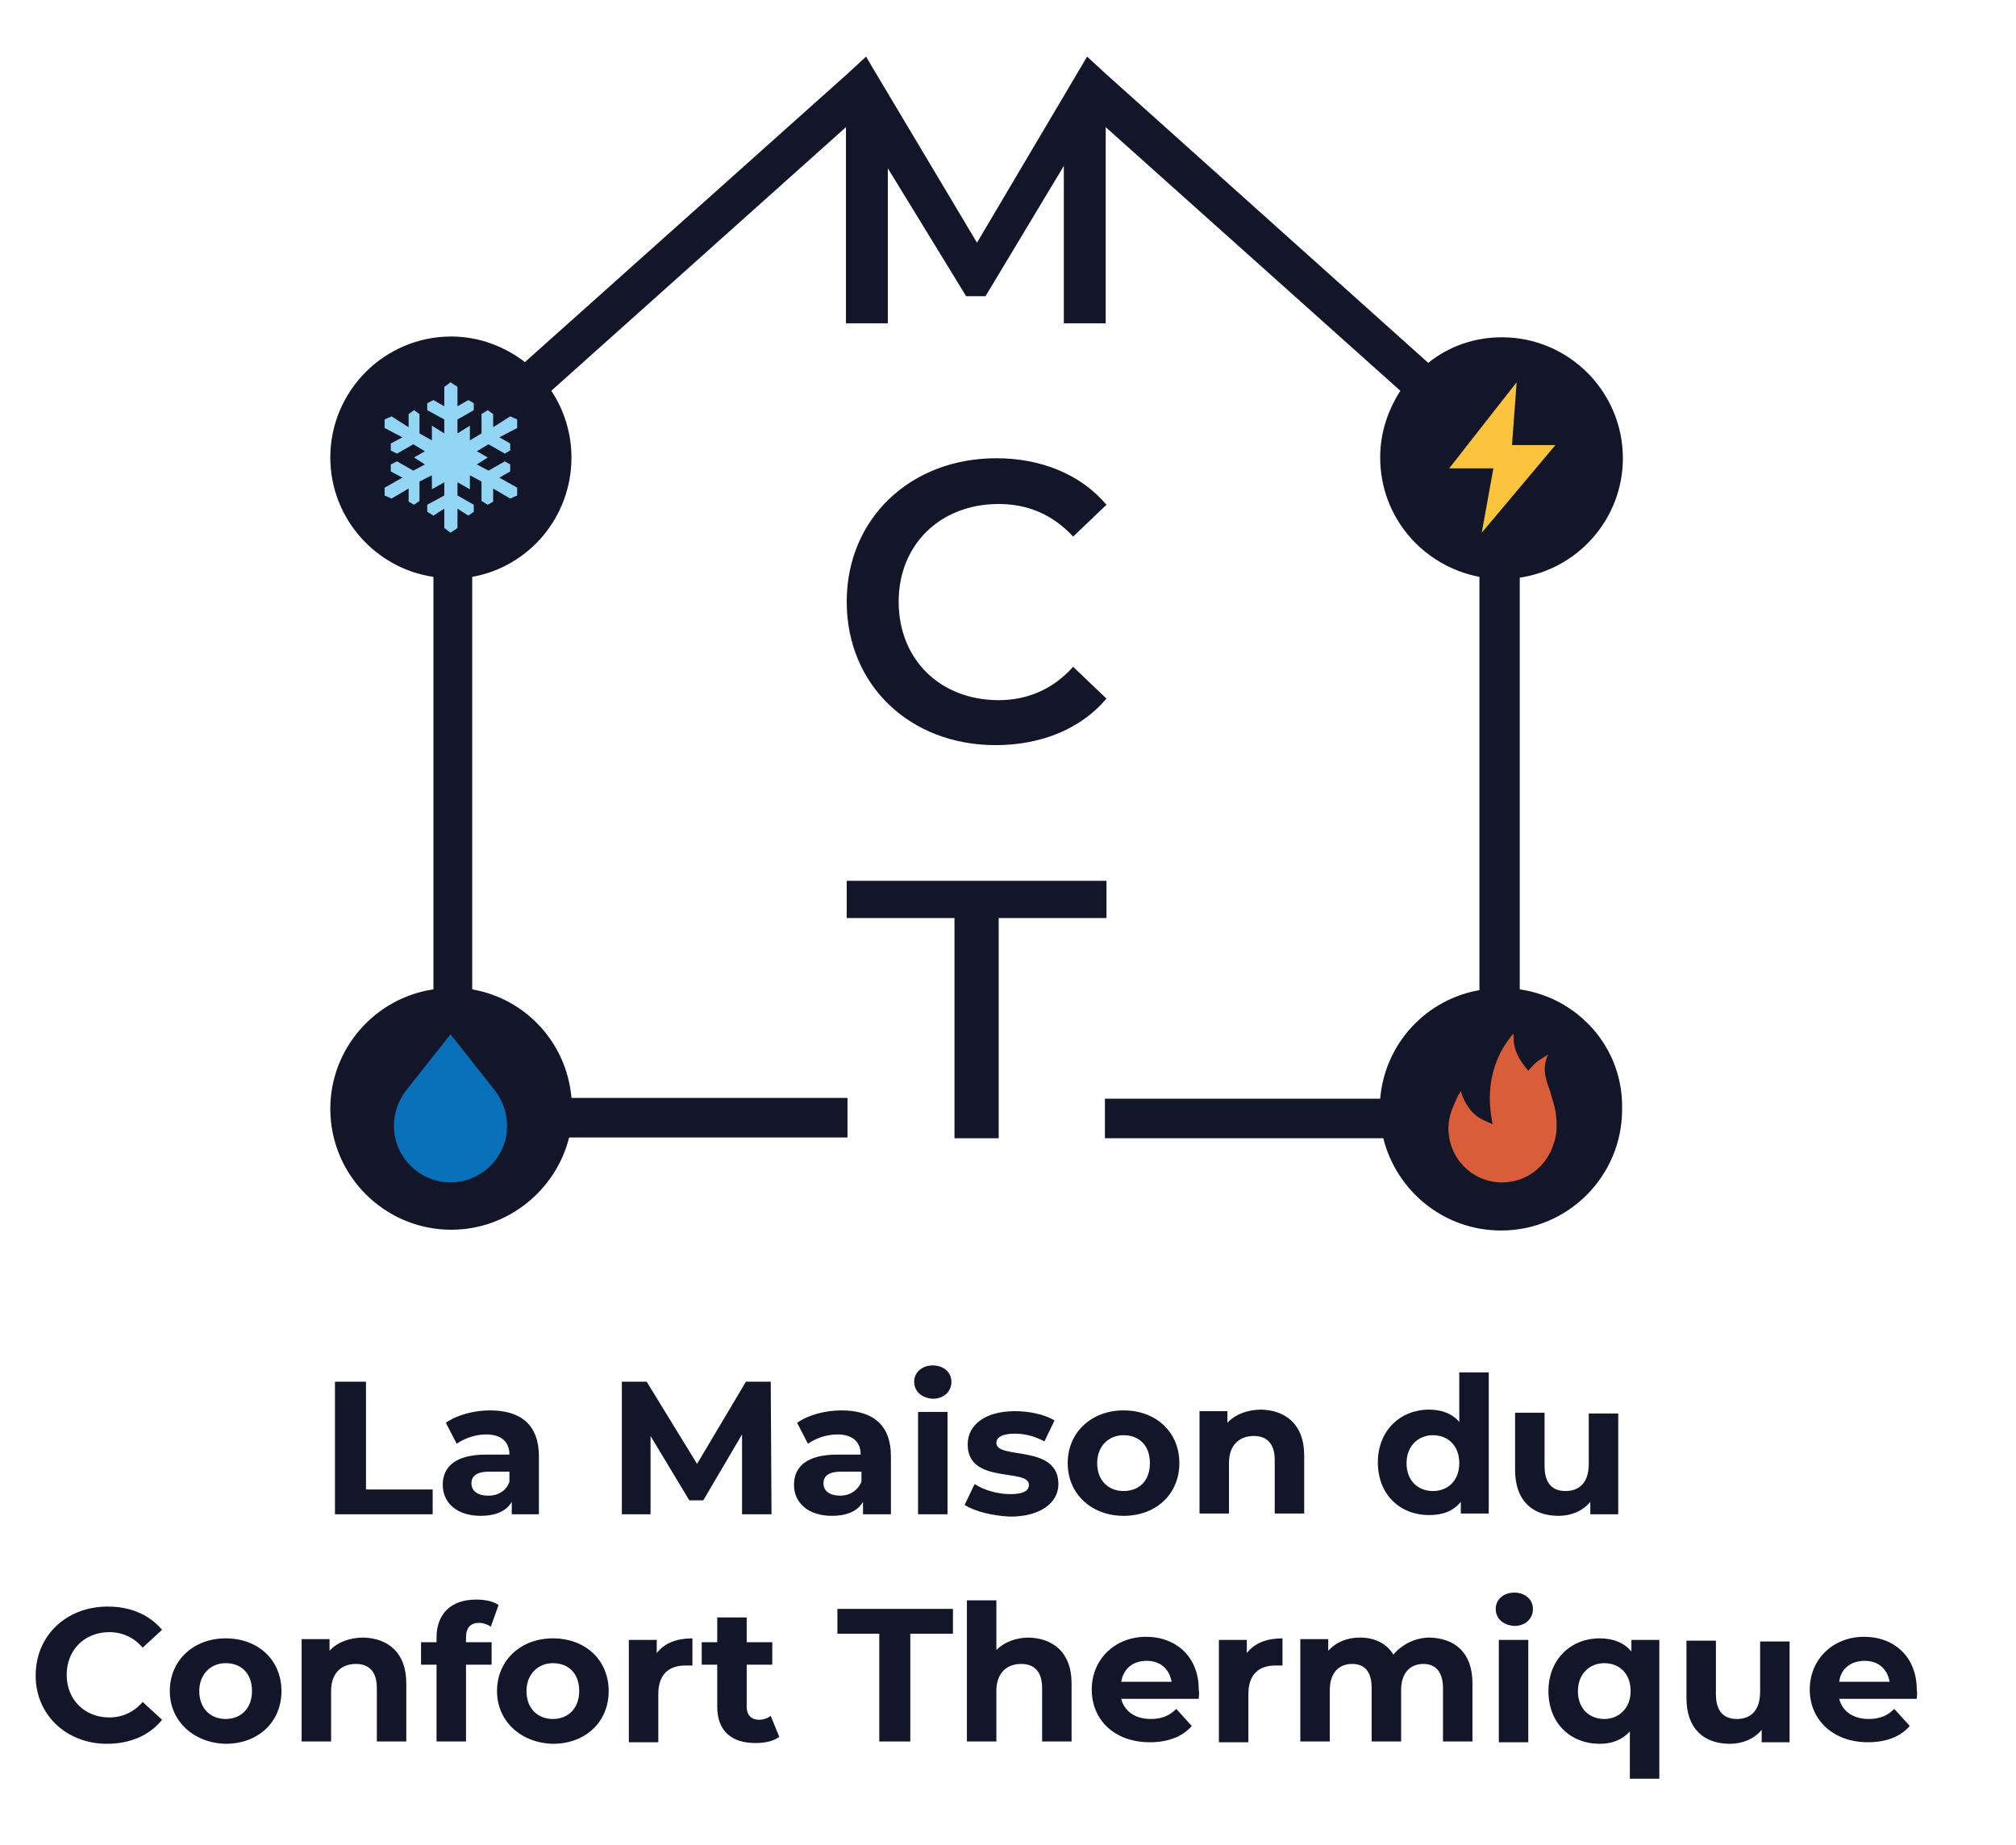 <?xml version="1.0" encoding="utf-8"?>
<!-- Generator: Adobe Illustrator 22.1.0, SVG Export Plug-In . SVG Version: 6.00 Build 0)  -->
<svg version="1.1" id="Layer_1" xmlns="http://www.w3.org/2000/svg" xmlns:xlink="http://www.w3.org/1999/xlink" x="0px" y="0px"
	 viewBox="0 0 260 238" style="enable-background:new 0 0 260 238;" xml:space="preserve">
<style type="text/css">
	.st0{fill:#121628;}
	.st1{fill:#93D5F5;}
	.st2{fill:#DA5D39;}
	.st3{fill:#FCC33D;}
	.st4{fill:#0870B8;}
</style>
<polygon class="st0" points="43.2,178.2 47.2,178.2 47.2,192.1 55.8,192.1 55.8,195.3 43.2,195.3 "/>
<path class="st0" d="M69.5,187.8v7.5H66v-1.6c-0.7,1.2-2.1,1.8-4,1.8c-3.1,0-4.9-1.7-4.9-4c0-2.3,1.6-3.9,5.6-3.9h3
	c0-1.6-1-2.6-3-2.6c-1.4,0-2.8,0.5-3.8,1.2l-1.4-2.7c1.4-1,3.6-1.6,5.7-1.6C67.2,181.9,69.5,183.8,69.5,187.8 M65.7,191.1v-1.3h-2.6
	c-1.8,0-2.3,0.7-2.3,1.5c0,1,0.8,1.6,2.2,1.6C64.2,192.9,65.3,192.3,65.7,191.1"/>
<polygon class="st0" points="95.7,195.3 95.7,185 90.7,193.5 88.9,193.5 83.9,185.2 83.9,195.3 80.2,195.3 80.2,178.2 83.4,178.2 
	89.9,188.8 96.2,178.2 99.4,178.2 99.5,195.3 "/>
<path class="st0" d="M114.9,187.8v7.5h-3.6v-1.6c-0.7,1.2-2.1,1.8-4,1.8c-3.1,0-4.9-1.7-4.9-4c0-2.3,1.6-3.9,5.6-3.9h3
	c0-1.6-1-2.6-3-2.6c-1.4,0-2.8,0.5-3.8,1.2l-1.4-2.7c1.4-1,3.6-1.6,5.7-1.6C112.6,181.9,114.9,183.8,114.9,187.8 M111.1,191.1v-1.3
	h-2.6c-1.8,0-2.3,0.7-2.3,1.5c0,1,0.8,1.6,2.2,1.6C109.5,192.9,110.6,192.3,111.1,191.1"/>
<path class="st0" d="M117.9,178.2c0-1.2,1-2.1,2.4-2.1c1.4,0,2.4,0.9,2.4,2.1c0,1.3-1,2.2-2.4,2.2
	C118.8,180.3,117.9,179.4,117.9,178.2 M118.4,182.1h3.8v13.2h-3.8V182.1z"/>
<path class="st0" d="M124.4,194.1l1.3-2.7c1.2,0.8,3,1.3,4.6,1.3c1.8,0,2.4-0.5,2.4-1.2c0-2.2-7.9,0-7.9-5.2c0-2.5,2.2-4.3,6.1-4.3
	c1.8,0,3.8,0.4,5.1,1.2l-1.3,2.7c-1.3-0.7-2.6-1-3.8-1c-1.7,0-2.4,0.5-2.4,1.2c0,2.2,8,0.1,8,5.3c0,2.4-2.3,4.2-6.2,4.2
	C127.9,195.5,125.7,194.9,124.4,194.1"/>
<path class="st0" d="M137.7,188.7c0-4,3.1-6.8,7.2-6.8c4.2,0,7.2,2.8,7.2,6.8c0,4-3,6.8-7.2,6.8
	C140.8,195.5,137.7,192.7,137.7,188.7 M148.3,188.7c0-2.3-1.4-3.6-3.4-3.6c-1.9,0-3.4,1.4-3.4,3.6c0,2.3,1.5,3.6,3.4,3.6
	C146.9,192.3,148.3,191,148.3,188.7"/>
<path class="st0" d="M168.2,187.7v7.5h-3.8v-6.9c0-2.1-1-3.1-2.7-3.1c-1.8,0-3.2,1.1-3.2,3.5v6.5h-3.8v-13.2h3.6v1.5
	c1-1.1,2.6-1.7,4.4-1.7C165.8,181.9,168.2,183.7,168.2,187.7"/>
<path class="st0" d="M192,177.1v18.1h-3.6v-1.5c-1,1.2-2.3,1.7-4.1,1.7c-3.7,0-6.6-2.6-6.6-6.8c0-4.1,2.9-6.8,6.6-6.8
	c1.6,0,3,0.5,3.9,1.6v-6.4H192z M188.2,188.7c0-2.3-1.5-3.6-3.4-3.6c-1.9,0-3.4,1.4-3.4,3.6c0,2.3,1.5,3.6,3.4,3.6
	C186.7,192.3,188.2,191,188.2,188.7"/>
<path class="st0" d="M208.7,182.1v13.2h-3.6v-1.6c-1,1.2-2.5,1.8-4.1,1.8c-3.3,0-5.6-1.9-5.6-5.9v-7.4h3.8v6.9c0,2.2,1,3.2,2.7,3.2
	c1.8,0,3-1.1,3-3.5v-6.5H208.7z"/>
<path class="st0" d="M4.6,216.1c0-5.2,4-8.9,9.3-8.9c3,0,5.4,1.1,7,3l-2.5,2.3c-1.1-1.3-2.6-2-4.3-2c-3.2,0-5.5,2.3-5.5,5.5
	c0,3.2,2.3,5.5,5.5,5.5c1.7,0,3.2-0.7,4.3-2l2.5,2.3c-1.6,2-4.1,3.1-7.1,3.1C8.6,224.9,4.6,221.2,4.6,216.1"/>
<path class="st0" d="M21.9,218.1c0-4,3.1-6.8,7.2-6.8c4.2,0,7.2,2.8,7.2,6.8c0,4-3,6.8-7.2,6.8C25,224.8,21.9,222,21.9,218.1
	 M32.5,218.1c0-2.3-1.4-3.6-3.4-3.6c-1.9,0-3.4,1.4-3.4,3.6c0,2.3,1.5,3.6,3.4,3.6C31.1,221.7,32.5,220.3,32.5,218.1"/>
<path class="st0" d="M52.4,217.1v7.5h-3.8v-6.9c0-2.1-1-3.1-2.7-3.1c-1.8,0-3.2,1.1-3.2,3.5v6.5h-3.8v-13.2h3.6v1.5
	c1-1.1,2.6-1.7,4.4-1.7C50,211.3,52.4,213.1,52.4,217.1"/>
<path class="st0" d="M60,211.8h3.4v2.9h-3.3v9.9h-3.8v-9.9h-2v-2.9h2v-0.6c0-3,1.8-4.9,5.1-4.9c1.1,0,2.2,0.2,2.9,0.7l-1,2.8
	c-0.4-0.3-1-0.5-1.5-0.5c-1.1,0-1.7,0.6-1.7,1.9V211.8z"/>
<path class="st0" d="M64.1,218.1c0-4,3.1-6.8,7.2-6.8c4.2,0,7.2,2.8,7.2,6.8c0,4-3,6.8-7.2,6.8C67.2,224.8,64.1,222,64.1,218.1
	 M74.7,218.1c0-2.3-1.4-3.6-3.4-3.6c-1.9,0-3.4,1.4-3.4,3.6c0,2.3,1.5,3.6,3.4,3.6C73.3,221.7,74.7,220.3,74.7,218.1"/>
<path class="st0" d="M89.3,211.3v3.5c-0.3,0-0.6,0-0.9,0c-2.1,0-3.5,1.1-3.5,3.7v6.2h-3.8v-13.2h3.6v1.7
	C85.7,211.9,87.3,211.3,89.3,211.3"/>
<path class="st0" d="M100.5,224c-0.8,0.6-1.9,0.8-3.1,0.8c-3.1,0-4.9-1.6-4.9-4.7v-5.4h-2v-2.9h2v-3.2h3.8v3.2h3.3v2.9h-3.3v5.4
	c0,1.1,0.6,1.7,1.6,1.7c0.6,0,1.1-0.2,1.5-0.5L100.5,224z"/>
<polygon class="st0" points="113.4,210.7 108,210.7 108,207.5 122.9,207.5 122.9,210.7 117.4,210.7 117.4,224.6 113.4,224.6 "/>
<path class="st0" d="M138.2,217.1v7.5h-3.8v-6.9c0-2.1-1-3.1-2.7-3.1c-1.8,0-3.2,1.1-3.2,3.5v6.5h-3.8v-18.2h3.8v6.4
	c1-1,2.5-1.6,4.2-1.6C135.8,211.3,138.2,213.1,138.2,217.1"/>
<path class="st0" d="M154.6,219.1h-10c0.4,1.6,1.8,2.6,3.8,2.6c1.4,0,2.4-0.4,3.3-1.3l2,2.2c-1.2,1.4-3.1,2.1-5.4,2.1
	c-4.6,0-7.5-2.9-7.5-6.8c0-3.9,3-6.8,7-6.8c3.9,0,6.8,2.6,6.8,6.8C154.7,218.4,154.6,218.8,154.6,219.1 M144.6,216.9h6.5
	c-0.3-1.7-1.5-2.7-3.2-2.7C146.1,214.2,144.9,215.2,144.6,216.9"/>
<path class="st0" d="M165.4,211.3v3.5c-0.3,0-0.6,0-0.9,0c-2.1,0-3.5,1.1-3.5,3.7v6.2h-3.8v-13.2h3.6v1.7
	C161.8,211.9,163.4,211.3,165.4,211.3"/>
<path class="st0" d="M189.9,217.1v7.5h-3.8v-6.9c0-2.1-1-3.1-2.5-3.1c-1.7,0-2.9,1.1-2.9,3.4v6.6h-3.8v-6.9c0-2.1-0.9-3.1-2.5-3.1
	c-1.7,0-2.9,1.1-2.9,3.4v6.6h-3.8v-13.2h3.6v1.5c1-1.1,2.4-1.7,4.1-1.7c1.8,0,3.4,0.7,4.3,2.2c1.1-1.3,2.8-2.2,4.7-2.2
	C187.6,211.3,189.9,213.1,189.9,217.1"/>
<path class="st0" d="M192.9,207.5c0-1.2,1-2.1,2.4-2.1c1.4,0,2.4,0.9,2.4,2.1c0,1.3-1,2.2-2.4,2.2
	C193.8,209.6,192.9,208.7,192.9,207.5 M193.3,211.5h3.8v13.2h-3.8V211.5z"/>
<path class="st0" d="M214,211.5v17.9h-3.8v-6.1c-1,1.1-2.3,1.6-3.9,1.6c-3.7,0-6.6-2.6-6.6-6.8c0-4.1,2.9-6.8,6.6-6.8
	c1.8,0,3.2,0.6,4.1,1.7v-1.5H214z M210.3,218.1c0-2.3-1.5-3.6-3.4-3.6c-1.9,0-3.4,1.4-3.4,3.6c0,2.3,1.5,3.6,3.4,3.6
	C208.8,221.7,210.3,220.3,210.3,218.1"/>
<path class="st0" d="M230.8,211.5v13.2h-3.6v-1.6c-1,1.2-2.5,1.8-4.1,1.8c-3.3,0-5.6-1.9-5.6-5.9v-7.4h3.8v6.9c0,2.2,1,3.2,2.7,3.2
	c1.8,0,3-1.1,3-3.5v-6.5H230.8z"/>
<path class="st0" d="M247.2,219.1h-10c0.4,1.6,1.8,2.6,3.8,2.6c1.4,0,2.4-0.4,3.3-1.3l2,2.2c-1.2,1.4-3.1,2.1-5.4,2.1
	c-4.5,0-7.5-2.9-7.5-6.8c0-3.9,3-6.8,7-6.8c3.9,0,6.8,2.6,6.8,6.8C247.3,218.4,247.2,218.8,247.2,219.1 M237.2,216.9h6.5
	c-0.3-1.7-1.5-2.7-3.2-2.7C238.7,214.2,237.4,215.2,237.2,216.9"/>
<path class="st0" d="M128.8,65c3.8,0,7,1.4,9.6,4.2l4.3-4.1c-3.3-3.9-8.4-6-14.2-6c-11.1,0-19.3,7.8-19.3,18.5
	c0,10.8,8.2,18.5,19.2,18.5c5.9,0,11-2.1,14.3-6l-4.3-4.1c-2.6,2.9-5.9,4.3-9.6,4.3c-7.5,0-12.9-5.2-12.9-12.7
	C115.9,70.2,121.3,65,128.8,65"/>
<polygon class="st0" points="142.7,113.6 109.2,113.6 109.2,118.4 123.1,118.4 123.1,146.8 128.8,146.8 128.8,118.4 142.7,118.4 "/>
<path class="st0" d="M196,127.6V74.5c7.5-1.1,13.3-7.6,13.3-15.4c0-8.6-7-15.6-15.6-15.6c-3.6,0-6.9,1.2-9.5,3.3L142.7,9.6l-2.5-2.3
	l-2.6,4.4l-11.6,19.6L112.4,8.5l-0.7-1.2l-2.5,2.3L67.7,46.7c-2.6-2-5.9-3.3-9.5-3.3c-8.6,0-15.6,7-15.6,15.6
	c0,7.8,5.8,14.3,13.3,15.4v53.2c-7.5,1.1-13.3,7.6-13.3,15.4c0,8.6,7,15.6,15.6,15.6c7.3,0,13.5-5.1,15.2-11.9h35.9v-5.1H73.7
	c-0.6-7.1-5.9-12.8-12.8-14V74.4c7.3-1.3,12.8-7.7,12.8-15.4c0-3.2-1-6.2-2.6-8.6l38-34v25.3h5.4v-20l10.1,16.5h2.5l10.1-16.8
	l0,20.3h5.4V16.4l38,34c-1.6,2.5-2.6,5.4-2.6,8.6c0,7.7,5.5,14,12.8,15.4v53.3c-6.9,1.2-12.2,6.9-12.8,14h-35.5v5.1h35.9
	c1.7,6.8,7.8,11.9,15.2,11.9c8.6,0,15.6-7,15.6-15.6C209.4,135.2,203.6,128.7,196,127.6"/>
<polygon class="st1" points="66.7,54.1 65.8,53.7 63.6,55.1 63.6,53.4 62.9,52.9 62.1,53.4 62.1,55.9 60.6,56.8 60.6,54.9 59,55.9 
	59,54.1 61.1,52.9 61.1,52 60.4,51.6 59,52.4 59,49.9 58.1,49.3 57.3,49.9 57.3,52.4 55.9,51.6 55.1,52 55.1,52.9 57.3,54.1 
	57.3,55.9 55.7,54.9 55.7,56.8 54.1,55.9 54.1,53.4 53.4,52.9 52.7,53.4 52.7,55.1 50.5,53.7 49.6,54.1 49.6,55.2 51.9,56.4 
	50.4,57.2 50.4,58.1 51.2,58.5 53.3,57.3 54.8,58.2 53.4,59 54.8,59.9 53.3,60.7 51.2,59.5 50.4,59.9 50.4,60.8 51.9,61.6 
	49.6,62.9 49.6,63.9 50.5,64.3 52.7,63 52.7,64.7 53.4,65.1 54.1,64.6 54.1,62.1 55.7,61.3 55.7,63.1 57.3,62.2 57.3,63.9 
	55.1,65.1 55.1,66 55.9,66.5 57.3,65.6 57.3,68.1 58.1,68.7 59,68.1 59,65.6 60.4,66.5 61.1,66 61.1,65.1 59,63.9 59,62.2 
	60.6,63.1 60.6,61.3 62.1,62.1 62.1,64.6 62.9,65.1 63.6,64.7 63.6,63 65.8,64.3 66.7,63.9 66.7,62.9 64.4,61.6 65.8,60.8 
	65.8,59.9 65.1,59.5 63,60.7 61.5,59.9 62.9,59 61.5,58.2 63,57.3 65.1,58.5 65.8,58.1 65.8,57.2 64.4,56.4 66.7,55.2 "/>
<path class="st2" d="M200.5,142.8L200.5,142.8c-0.2-0.7-0.4-1.4-0.6-2.1c-0.5-1.4-1-2.7-0.4-4.3c0-0.1,0.1-0.2,0.2-0.4
	c-0.4,0.2-0.8,0.5-1.3,0.8c-0.4,0.3-0.9,0.8-1.3,1.3c-1-1.2-1.9-2.5-1.9-4.3c0-0.2,0-0.3,0-0.5c-0.4,0.4-0.8,1-1.2,1.6
	c-1.1,1.8-2.3,4.8-1.7,8.9l0.2,1.2l-1.1-0.5c-1-0.4-2-1.4-2.6-2.7c-0.2-0.4-0.3-0.7-0.4-1.1c-0.1,0.2-0.2,0.4-0.3,0.5
	c-0.7,1.5-1.3,2.7-1.3,4.3c0,3.9,3.1,7,6.9,7c3.1,0,5.7-2,6.6-4.8l0,0C201.2,145.6,200.5,142.8,200.5,142.8"/>
<polygon class="st3" points="200.6,57.4 195,57.4 195.6,49.3 186.9,60.4 192.6,60.4 191.1,68.7 "/>
<path class="st4" d="M52.4,140.6c-1,1.3-1.6,2.9-1.6,4.6c0,4,3.3,7.3,7.3,7.3c4,0,7.3-3.3,7.3-7.3c0-1.7-0.6-3.3-1.6-4.6l-5.7-7.2
	L52.4,140.6z"/>
</svg>
